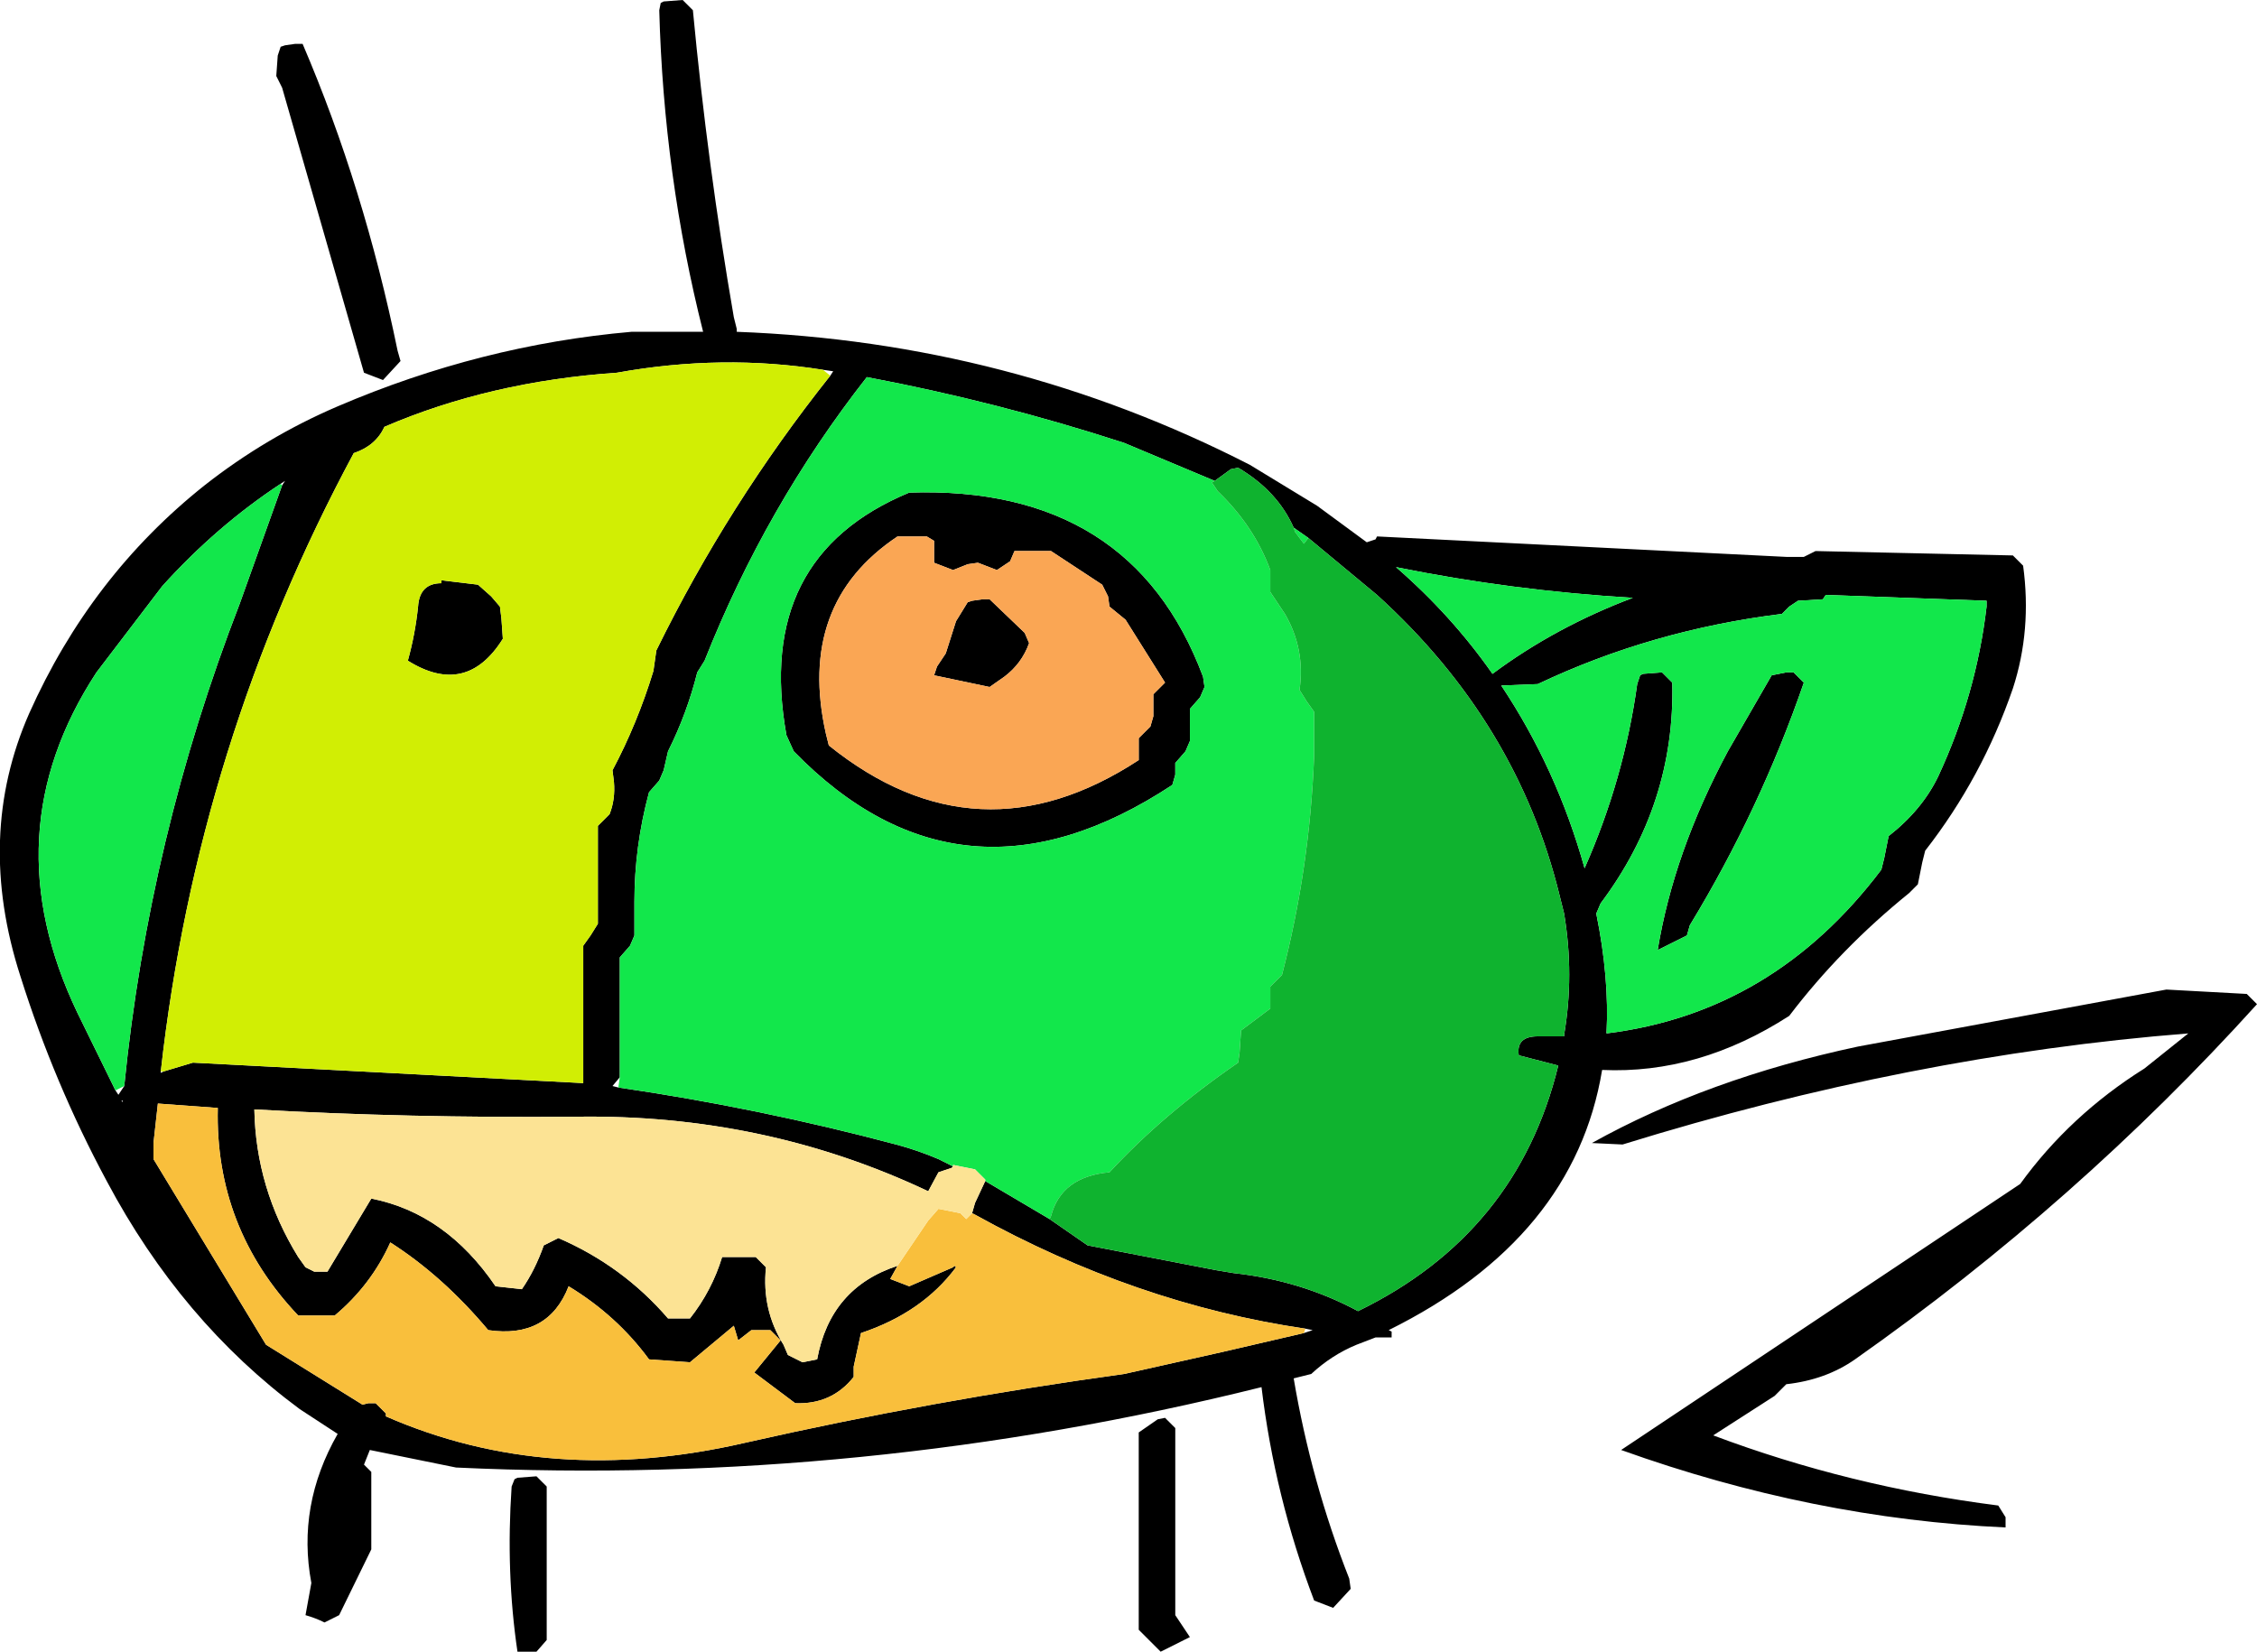 <?xml version="1.0" encoding="UTF-8" standalone="no"?>
<svg xmlns:xlink="http://www.w3.org/1999/xlink" height="56.5px" width="77.2px" xmlns="http://www.w3.org/2000/svg">
  <g transform="matrix(1.0, 0.0, 0.0, 1.0, 38.6, 28.25)">
    <path d="M-16.0 -28.15 L-15.9 -28.2 -15.25 -28.25 -14.9 -27.9 Q-14.4 -22.6 -13.5 -17.4 L-13.4 -17.0 -13.4 -16.9 Q-4.05 -16.55 4.15 -12.35 L6.45 -10.95 8.15 -9.7 8.45 -9.8 8.5 -9.9 22.5 -9.2 23.1 -9.2 23.5 -9.4 30.25 -9.25 30.6 -8.9 Q30.9 -6.7 30.25 -4.7 29.2 -1.65 27.25 0.85 L27.15 1.25 27.0 2.0 26.7 2.3 Q24.35 4.2 22.6 6.5 19.5 8.5 16.2 8.35 15.25 14.1 8.9 17.25 L9.0 17.3 9.0 17.5 8.45 17.5 7.8 17.75 Q6.95 18.1 6.25 18.75 L5.65 18.9 Q6.25 22.45 7.55 25.75 L7.6 26.1 7.0 26.75 6.35 26.5 Q5.0 22.95 4.55 19.2 -9.1 22.6 -23.0 21.95 L-25.95 21.35 -26.15 21.85 -25.9 22.1 -25.9 24.35 -25.9 24.75 -27.0 27.0 -27.5 27.25 Q-27.8 27.1 -28.15 27.0 L-27.95 25.9 Q-28.45 23.25 -27.05 20.8 L-28.35 19.95 Q-32.4 16.95 -34.95 12.15 -36.75 8.8 -37.9 5.15 -39.45 0.35 -37.6 -3.85 -35.5 -8.55 -31.6 -11.65 -29.5 -13.3 -27.05 -14.35 -22.15 -16.45 -17.0 -16.9 L-14.55 -16.9 Q-15.9 -22.25 -16.05 -27.9 L-16.0 -28.15 M-29.0 -26.65 L-28.85 -26.7 -28.5 -26.75 -28.25 -26.75 Q-26.15 -21.85 -25.0 -16.25 L-24.9 -15.9 -25.5 -15.25 -26.15 -15.5 -28.95 -25.25 -29.15 -25.65 -29.1 -26.35 -29.0 -26.65 M-10.45 -15.6 Q-13.9 -16.15 -17.5 -15.5 -21.85 -15.2 -25.45 -13.65 -25.75 -13.0 -26.5 -12.75 -31.85 -2.8 -33.1 8.4 L-33.1 8.45 -33.0 8.4 -32.0 8.1 -18.65 8.8 -18.65 5.25 -18.65 4.1 -18.4 3.75 -18.15 3.35 -18.15 1.1 -18.15 0.0 -17.75 -0.4 Q-17.55 -0.9 -17.6 -1.5 L-17.65 -1.9 Q-16.8 -3.5 -16.25 -5.3 L-16.15 -6.0 Q-13.7 -11.0 -10.2 -15.4 L-10.1 -15.55 -10.45 -15.6 M-29.0 -11.7 Q-31.2 -10.25 -33.05 -8.2 L-35.3 -5.25 Q-38.9 0.25 -35.95 6.4 L-34.65 9.05 -34.55 9.2 -34.35 8.9 Q-33.5 0.4 -30.4 -7.6 L-28.95 -11.65 -28.85 -11.8 -29.0 -11.7 M-22.25 -8.25 L-21.8 -7.85 -21.5 -7.5 -21.45 -7.1 -21.4 -6.4 Q-22.65 -4.4 -24.65 -5.65 -24.4 -6.55 -24.3 -7.5 -24.25 -8.3 -23.5 -8.3 L-23.5 -8.4 -22.25 -8.25 M2.95 -11.8 L-0.15 -13.1 Q-4.45 -14.5 -8.95 -15.35 -12.4 -10.95 -14.5 -5.65 L-14.75 -5.25 Q-15.1 -3.85 -15.75 -2.55 L-15.9 -1.9 -16.05 -1.55 -16.4 -1.15 Q-16.9 0.7 -16.9 2.6 L-16.9 3.75 -17.05 4.1 -17.4 4.5 -17.4 7.5 -17.4 8.6 -17.65 8.9 -17.45 8.95 Q-12.65 9.65 -7.95 10.9 -7.2 11.1 -6.5 11.4 L-6.0 11.65 -6.05 11.7 -6.35 11.8 -6.5 11.85 -6.85 12.5 Q-12.45 9.85 -18.9 9.95 -24.65 10.0 -29.9 9.7 -29.85 12.4 -28.4 14.75 L-28.15 15.1 -27.85 15.25 -27.4 15.25 -25.9 12.75 Q-23.35 13.25 -21.65 15.75 L-20.75 15.85 Q-20.3 15.2 -20.0 14.35 L-19.5 14.1 Q-17.3 15.05 -15.75 16.85 L-15.0 16.85 Q-14.25 15.9 -13.9 14.75 L-12.75 14.75 -12.4 15.1 Q-12.55 16.55 -11.8 17.75 L-11.65 18.1 -11.15 18.35 -10.65 18.25 Q-10.2 15.8 -7.9 15.05 L-8.15 15.5 -7.5 15.75 -6.0 15.1 -5.95 15.05 -5.9 15.1 Q-7.05 16.65 -9.15 17.35 L-9.4 18.5 -9.4 18.85 Q-10.15 19.8 -11.4 19.75 L-12.8 18.7 -11.9 17.6 -12.25 17.25 -12.5 17.25 -12.9 17.25 -13.35 17.6 -13.5 17.1 -15.0 18.35 -16.4 18.25 Q-17.5 16.75 -19.15 15.75 -19.85 17.55 -21.9 17.25 -23.45 15.4 -25.25 14.25 -25.9 15.7 -27.15 16.75 L-28.4 16.75 Q-31.25 13.75 -31.15 9.65 L-33.2 9.5 -33.35 10.85 -33.35 11.4 -29.5 17.75 -26.2 19.8 -26.0 19.75 -25.75 19.75 -25.4 20.1 -25.4 20.2 Q-19.8 22.65 -13.1 21.1 -6.7 19.65 -0.15 18.75 L3.2 18.0 6.0 17.35 6.3 17.25 6.05 17.2 Q0.25 16.35 -5.25 13.3 L-5.35 13.25 -5.25 12.9 -4.9 12.15 -2.7 13.45 -1.4 14.35 3.0 15.2 3.6 15.3 Q5.9 15.55 7.85 16.6 13.3 13.95 14.7 8.2 L13.35 7.85 Q13.25 7.2 14.0 7.2 L14.9 7.2 14.9 7.15 Q15.25 5.1 14.9 3.0 L14.85 3.0 14.9 3.0 14.75 2.4 Q13.3 -3.55 8.5 -7.9 L6.15 -9.85 5.65 -10.2 Q5.1 -11.45 3.75 -12.25 L3.5 -12.2 2.95 -11.8 M-11.7 -3.1 Q-12.8 -9.2 -7.5 -11.4 0.1 -11.65 2.55 -5.1 L2.6 -4.75 2.45 -4.4 2.1 -4.0 2.1 -3.65 2.1 -3.25 2.1 -2.9 1.95 -2.55 1.6 -2.15 1.6 -1.75 1.5 -1.4 Q-5.7 3.35 -11.45 -2.55 L-11.7 -3.1 M-10.25 -2.75 Q-5.15 1.35 0.35 -2.25 L0.35 -2.65 0.35 -3.0 0.75 -3.4 0.85 -3.75 0.85 -4.15 0.85 -4.5 1.25 -4.9 -0.1 -7.05 -0.65 -7.5 -0.7 -7.85 -0.9 -8.25 -2.65 -9.4 -3.9 -9.4 -4.05 -9.05 -4.5 -8.75 -5.15 -9.0 -5.5 -8.95 -6.0 -8.75 -6.65 -9.0 -6.65 -9.4 -6.65 -9.75 -6.9 -9.9 -7.9 -9.9 Q-11.35 -7.6 -10.35 -3.15 L-10.25 -2.75 M-3.4 -6.25 Q-3.65 -5.55 -4.25 -5.1 L-4.75 -4.75 -6.65 -5.15 -6.55 -5.45 -6.25 -5.9 -5.9 -7.0 -5.5 -7.65 -5.35 -7.7 -5.0 -7.75 -4.75 -7.75 -3.55 -6.6 -3.4 -6.25 M12.75 -4.8 Q14.65 -1.95 15.6 1.45 16.95 -1.6 17.4 -4.85 L17.5 -5.15 17.6 -5.2 18.25 -5.25 18.6 -4.9 Q18.7 -0.75 16.15 2.65 L16.0 3.0 Q16.45 5.2 16.35 7.1 22.05 6.4 25.75 1.5 L25.85 1.1 26.0 0.35 Q27.15 -0.55 27.7 -1.7 29.0 -4.5 29.35 -7.5 L29.35 -7.7 23.85 -7.9 23.75 -7.75 22.9 -7.7 22.6 -7.5 22.35 -7.25 Q17.9 -6.7 14.0 -4.85 L12.75 -4.8 M17.25 -7.8 Q13.1 -8.05 9.15 -8.85 11.05 -7.2 12.45 -5.2 14.6 -6.8 17.25 -7.8 M22.75 -5.25 L23.1 -4.9 Q21.6 -0.55 19.2 3.4 L19.1 3.75 18.1 4.25 Q18.65 0.9 20.5 -2.55 L22.0 -5.15 22.5 -5.25 22.75 -5.25 M34.75 8.3 L36.25 7.1 Q26.75 7.85 16.9 10.9 L15.85 10.85 Q19.8 8.65 24.95 7.55 L35.5 5.6 38.25 5.75 38.6 6.1 Q32.45 12.9 24.85 18.25 23.85 18.95 22.5 19.1 L22.1 19.5 20.0 20.85 Q24.65 22.6 29.75 23.25 L30.0 23.65 30.0 24.0 Q23.4 23.7 16.85 21.35 L30.5 12.25 Q32.2 9.9 34.75 8.3 M0.35 20.75 L1.0 20.3 1.25 20.25 1.6 20.6 1.6 26.6 1.6 27.0 2.1 27.75 1.1 28.25 0.35 27.5 0.35 21.1 0.35 20.75 M-19.9 22.6 L-19.9 27.5 -19.9 27.85 -20.25 28.25 -20.9 28.25 Q-21.3 25.55 -21.1 22.6 L-21.0 22.35 -20.9 22.3 -20.25 22.25 -19.9 22.6 M-34.4 9.4 L-34.45 9.4 -34.4 9.45 -34.4 9.4" fill="#000000" fill-rule="evenodd" stroke="none"/>
    <path d="M-34.65 9.05 L-35.95 6.4 Q-38.9 0.25 -35.3 -5.25 L-33.05 -8.2 Q-31.2 -10.25 -29.0 -11.7 L-28.95 -11.65 -30.4 -7.6 Q-33.5 0.4 -34.35 8.9 L-34.65 9.05 M-17.4 8.6 L-17.4 7.5 -17.4 4.5 -17.05 4.1 -16.9 3.75 -16.9 2.6 Q-16.9 0.7 -16.4 -1.15 L-16.05 -1.55 -15.9 -1.9 -15.75 -2.55 Q-15.1 -3.85 -14.75 -5.25 L-14.5 -5.65 Q-12.4 -10.95 -8.95 -15.35 -4.45 -14.5 -0.15 -13.1 L2.95 -11.8 2.85 -11.75 3.05 -11.45 Q4.3 -10.25 4.85 -8.75 L4.85 -8.4 4.85 -8.0 5.35 -7.25 Q6.05 -6.05 5.85 -4.65 L6.1 -4.25 6.35 -3.9 6.35 -2.4 Q6.2 1.45 5.25 5.1 L4.85 5.5 4.85 5.85 4.85 6.25 3.85 7.0 3.8 7.75 3.75 8.1 Q1.2 9.85 -0.65 11.85 -2.3 12.0 -2.65 13.35 L-2.7 13.45 -4.9 12.15 -4.9 12.1 -5.25 11.75 -6.0 11.6 -6.0 11.65 -6.5 11.4 Q-7.2 11.1 -7.95 10.9 -12.65 9.65 -17.45 8.95 L-17.4 8.6 M5.65 -10.2 L6.15 -9.85 6.0 -9.65 5.7 -10.05 5.65 -10.2 M-11.7 -3.1 L-11.45 -2.55 Q-5.7 3.35 1.5 -1.4 L1.6 -1.75 1.6 -2.15 1.95 -2.55 2.1 -2.9 2.1 -3.25 2.1 -3.65 2.1 -4.0 2.45 -4.4 2.6 -4.75 2.55 -5.1 Q0.1 -11.65 -7.5 -11.4 -12.8 -9.2 -11.7 -3.1 M22.75 -5.25 L22.5 -5.25 22.0 -5.15 20.5 -2.55 Q18.65 0.9 18.1 4.25 L19.1 3.75 19.2 3.4 Q21.6 -0.55 23.1 -4.9 L22.75 -5.25 M17.25 -7.8 Q14.6 -6.8 12.45 -5.2 11.05 -7.2 9.15 -8.85 13.1 -8.05 17.25 -7.8 M12.75 -4.8 L14.0 -4.85 Q17.9 -6.7 22.35 -7.25 L22.6 -7.5 22.9 -7.7 23.75 -7.75 23.85 -7.9 29.35 -7.7 29.35 -7.5 Q29.0 -4.5 27.7 -1.7 27.15 -0.55 26.0 0.35 L25.85 1.1 25.75 1.5 Q22.05 6.4 16.35 7.1 16.45 5.2 16.0 3.0 L16.15 2.65 Q18.7 -0.75 18.6 -4.9 L18.25 -5.25 17.6 -5.2 17.5 -5.15 17.4 -4.85 Q16.95 -1.6 15.6 1.45 14.65 -1.95 12.75 -4.8" fill="#12e74b" fill-rule="evenodd" stroke="none"/>
    <path d="M-2.7 13.45 L-2.65 13.35 Q-2.3 12.0 -0.65 11.85 1.2 9.85 3.75 8.1 L3.8 7.75 3.85 7.0 4.85 6.25 4.85 5.85 4.85 5.5 5.25 5.1 Q6.2 1.45 6.35 -2.4 L6.35 -3.9 6.1 -4.25 5.85 -4.65 Q6.05 -6.05 5.35 -7.25 L4.85 -8.0 4.85 -8.4 4.85 -8.75 Q4.3 -10.25 3.05 -11.45 L2.85 -11.75 2.95 -11.8 3.5 -12.2 3.75 -12.25 Q5.1 -11.45 5.65 -10.2 L5.7 -10.05 6.0 -9.65 6.15 -9.85 8.5 -7.9 Q13.3 -3.55 14.75 2.4 L14.9 3.0 14.85 3.0 14.9 3.0 Q15.25 5.1 14.9 7.15 L14.9 7.2 14.0 7.2 Q13.25 7.2 13.35 7.85 L14.7 8.2 Q13.3 13.95 7.85 16.6 5.9 15.55 3.6 15.3 L3.0 15.2 -1.4 14.35 -2.7 13.45" fill="#0fb32f" fill-rule="evenodd" stroke="none"/>
    <path d="M-3.4 -6.25 L-3.55 -6.6 -4.75 -7.75 -5.0 -7.75 -5.35 -7.7 -5.5 -7.65 -5.9 -7.0 -6.25 -5.9 -6.55 -5.45 -6.65 -5.15 -4.75 -4.75 -4.25 -5.1 Q-3.65 -5.55 -3.4 -6.25 M-10.25 -2.75 L-10.35 -3.15 Q-11.35 -7.6 -7.9 -9.9 L-6.9 -9.9 -6.65 -9.75 -6.65 -9.4 -6.65 -9.0 -6.0 -8.75 -5.5 -8.95 -5.15 -9.0 -4.5 -8.75 -4.05 -9.05 -3.9 -9.4 -2.65 -9.4 -0.9 -8.25 -0.7 -7.85 -0.65 -7.5 -0.1 -7.05 1.25 -4.9 0.85 -4.5 0.85 -4.15 0.85 -3.75 0.75 -3.4 0.35 -3.0 0.35 -2.65 0.35 -2.25 Q-5.15 1.35 -10.25 -2.75" fill="#faa654" fill-rule="evenodd" stroke="none"/>
    <path d="M6.05 17.2 L6.0 17.35 3.2 18.0 -0.15 18.75 Q-6.7 19.65 -13.1 21.1 -19.8 22.65 -25.4 20.2 L-25.4 20.1 -25.75 19.75 -26.0 19.75 -26.2 19.8 -29.5 17.75 -33.35 11.4 -33.35 10.85 -33.2 9.5 -31.15 9.65 Q-31.25 13.75 -28.4 16.75 L-27.15 16.75 Q-25.9 15.7 -25.25 14.25 -23.45 15.4 -21.9 17.25 -19.85 17.55 -19.15 15.75 -17.5 16.75 -16.4 18.25 L-15.0 18.35 -13.5 17.1 -13.35 17.6 -12.9 17.25 -12.5 17.25 -12.25 17.25 -11.9 17.6 -12.8 18.7 -11.4 19.75 Q-10.15 19.8 -9.4 18.85 L-9.4 18.5 -9.15 17.35 Q-7.05 16.65 -5.9 15.1 L-5.95 15.05 -6.0 15.1 -7.5 15.75 -8.15 15.5 -7.9 15.05 -6.85 13.5 -6.5 13.1 -5.75 13.25 -5.55 13.45 -5.35 13.25 -5.25 13.3 Q0.25 16.35 6.05 17.2" fill="#f9bf3c" fill-rule="evenodd" stroke="none"/>
    <path d="M-33.1 8.4 Q-31.85 -2.8 -26.5 -12.75 -25.75 -13.0 -25.45 -13.65 -21.85 -15.2 -17.5 -15.5 -13.9 -16.15 -10.45 -15.6 L-10.2 -15.4 Q-13.7 -11.0 -16.15 -6.0 L-16.25 -5.3 Q-16.8 -3.5 -17.65 -1.9 L-17.6 -1.5 Q-17.55 -0.9 -17.75 -0.4 L-18.15 0.0 -18.15 1.1 -18.15 3.35 -18.4 3.75 -18.65 4.1 -18.65 5.25 -18.65 8.8 -32.0 8.1 -33.0 8.4 -33.1 8.4 M-22.25 -8.25 L-23.5 -8.4 -23.5 -8.3 Q-24.25 -8.3 -24.3 -7.5 -24.4 -6.55 -24.65 -5.65 -22.65 -4.4 -21.4 -6.4 L-21.45 -7.1 -21.5 -7.5 -21.8 -7.85 -22.25 -8.25" fill="#d1ee04" fill-rule="evenodd" stroke="none"/>
    <path d="M-6.0 11.65 L-6.0 11.6 -5.25 11.75 -4.9 12.1 -4.9 12.15 -5.25 12.9 -5.35 13.25 -5.55 13.45 -5.75 13.25 -6.5 13.1 -6.85 13.5 -7.9 15.05 Q-10.2 15.8 -10.65 18.25 L-11.15 18.35 -11.65 18.1 -11.8 17.75 Q-12.55 16.55 -12.4 15.1 L-12.75 14.75 -13.9 14.75 Q-14.25 15.9 -15.0 16.85 L-15.75 16.85 Q-17.3 15.05 -19.5 14.1 L-20.0 14.35 Q-20.3 15.2 -20.75 15.85 L-21.65 15.75 Q-23.35 13.25 -25.9 12.75 L-27.4 15.25 -27.85 15.25 -28.15 15.1 -28.4 14.75 Q-29.85 12.4 -29.9 9.7 -24.65 10.0 -18.9 9.95 -12.45 9.85 -6.85 12.5 L-6.5 11.85 -6.35 11.8 -6.05 11.7 -6.0 11.65" fill="#fce394" fill-rule="evenodd" stroke="none"/>
  </g>
</svg>
